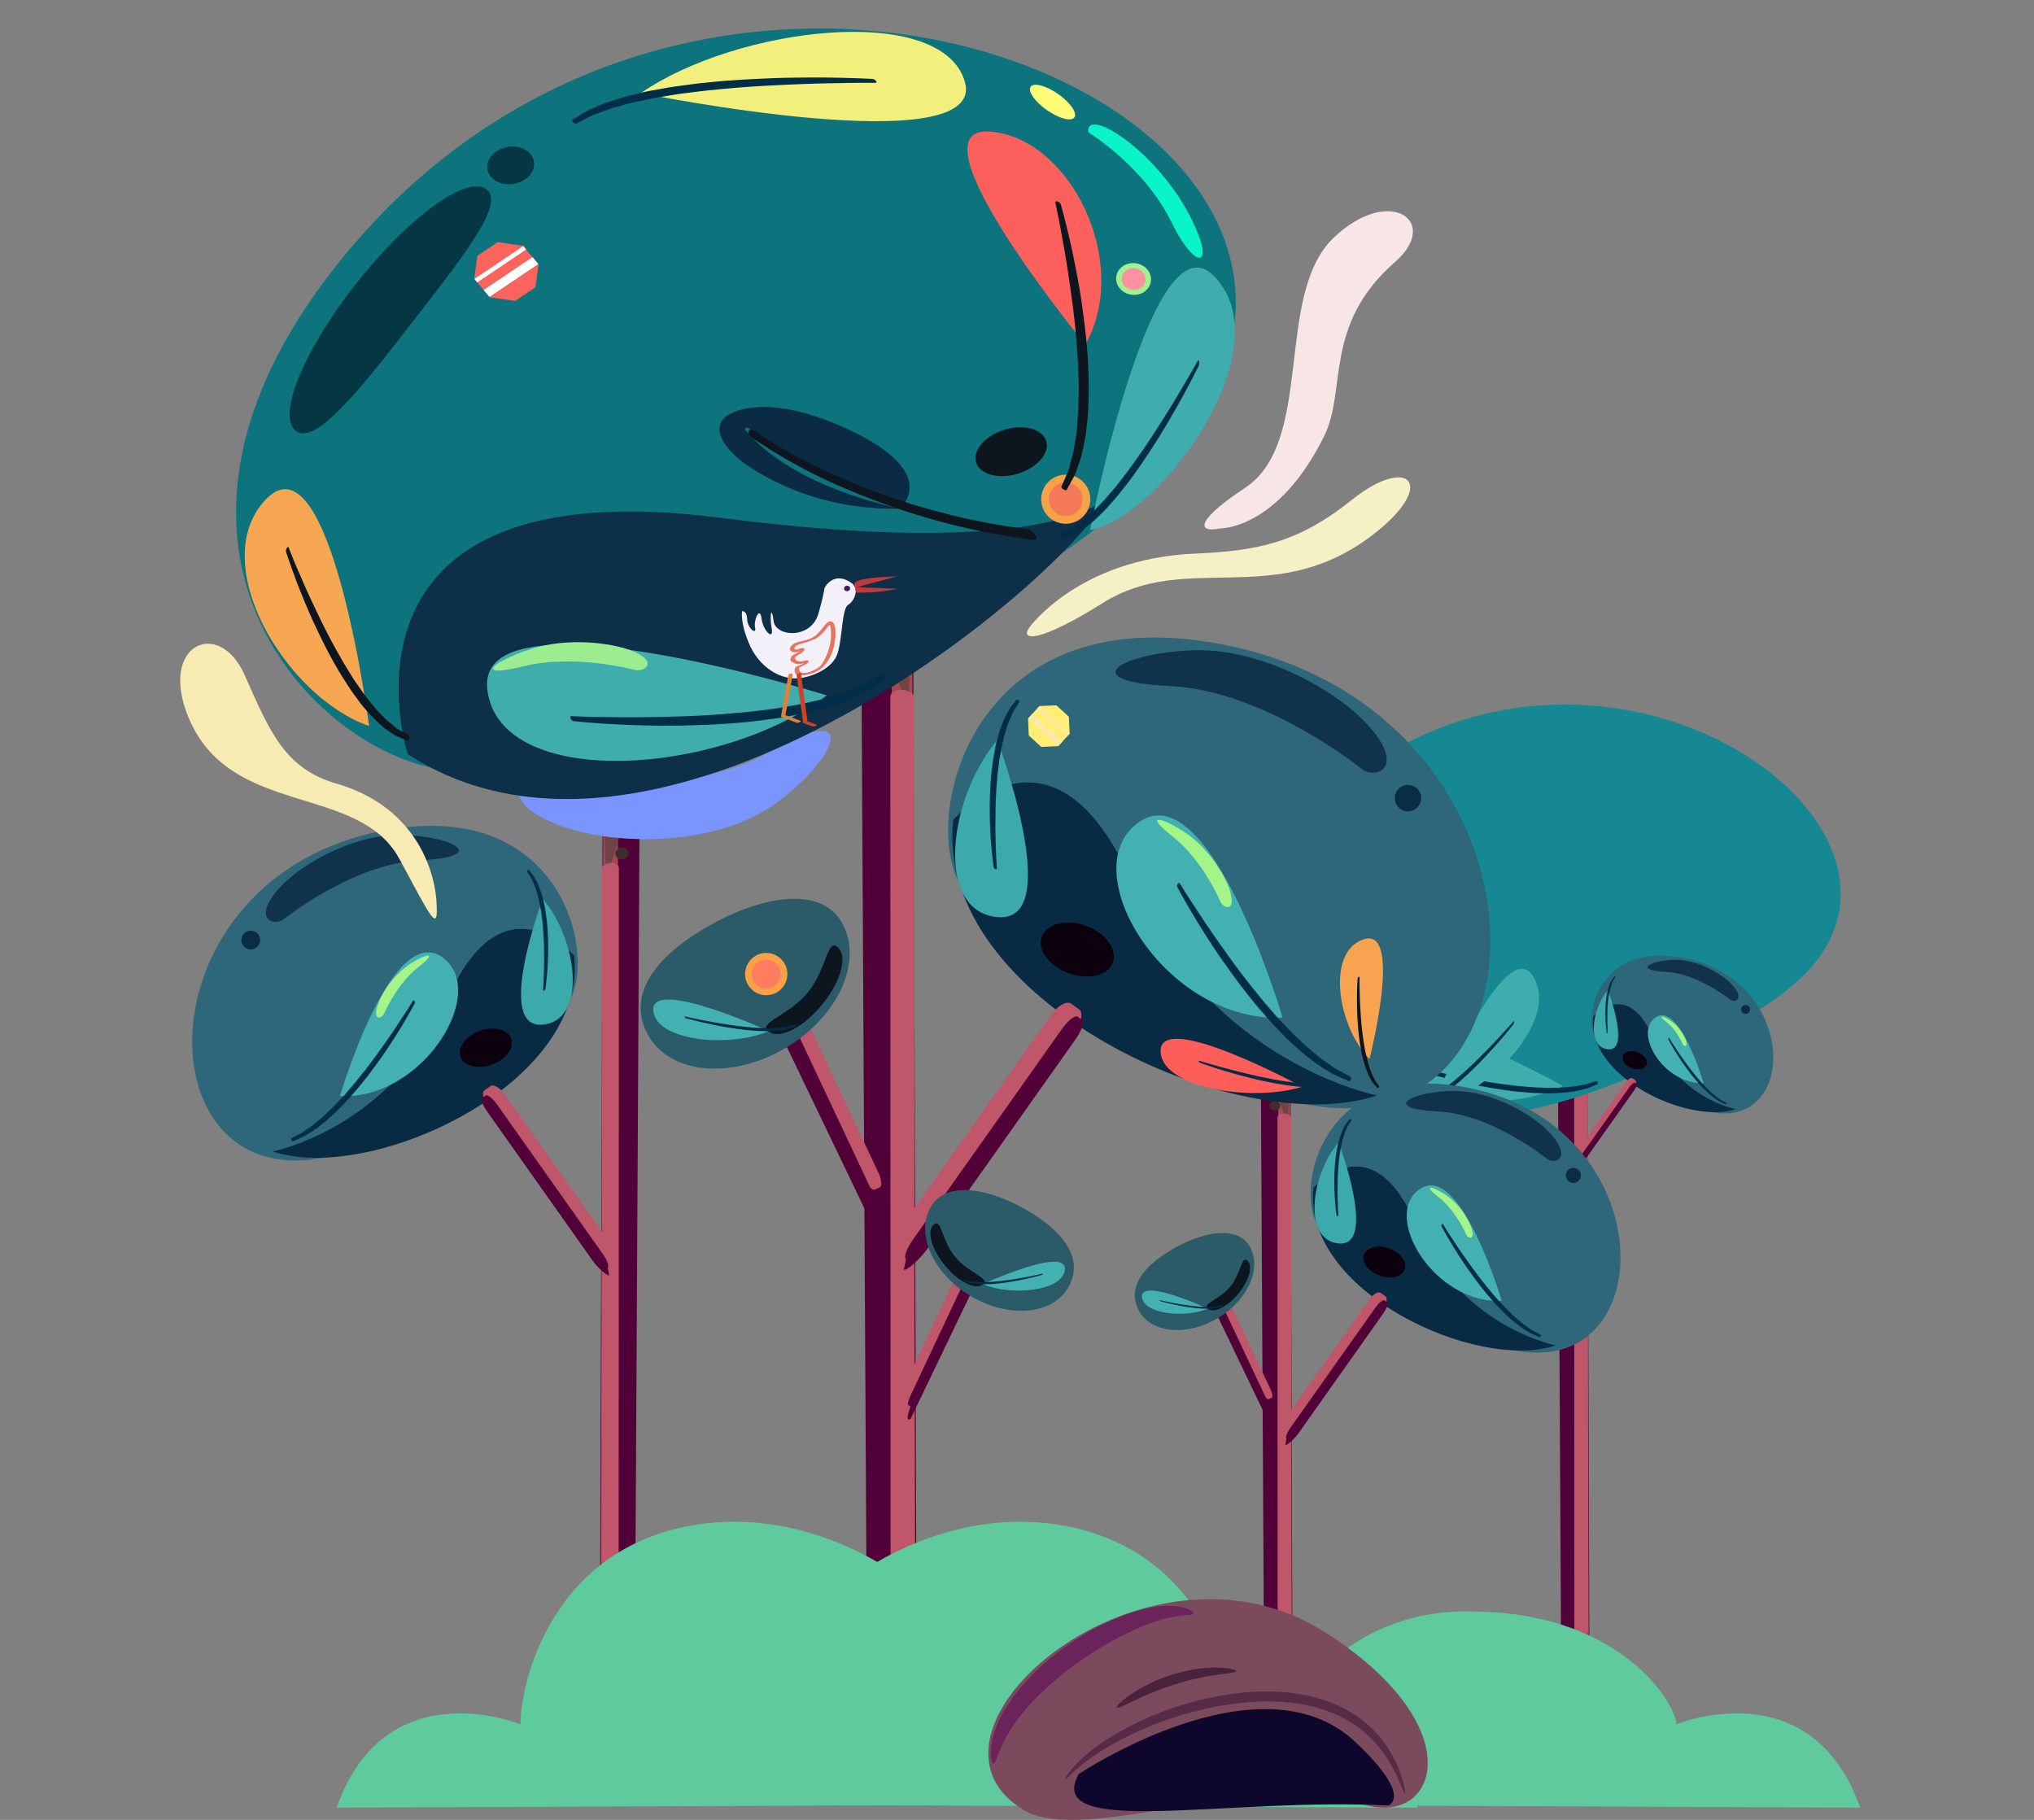 <svg xmlns="http://www.w3.org/2000/svg" xmlns:xlink="http://www.w3.org/1999/xlink" width="760" height="680" viewBox="0 0 760 680">
  <rect x="0" y="0" width="760" height="680" fill="#808080" stroke="none"/>
  <defs>
    <clipPath id="clip-path">
      <rect id="Rectangle_4639" data-name="Rectangle 4639" width="760" height="680" transform="translate(1020 237)" fill="#ba1414"/>
    </clipPath>
  </defs>
  <g id="Mask_Group_530" data-name="Mask Group 530" transform="translate(-1020 -237)" clip-path="url(#clip-path)">
    <g id="Group_22091" data-name="Group 22091" transform="translate(639.599 -3692.347)">
      <g id="agac_2_" transform="translate(452.212 4234.244)">
        <g id="agac_1_" transform="translate(152.388 0)">
          <g id="Group_7684" data-name="Group 7684">
            <path id="Path_18859" data-name="Path 18859" d="M704.041,823.677c4,.013,4.09-1.465,4.1-4.758l1.612-294.995c.011-3.293-.729-2.066-4.733-2.079l-1.811-.006c-4-.013-7.258,2.646-7.269,5.939L695,817.685c-.011,3.293,3.226,5.973,7.23,5.986Z" transform="translate(-695 -521.632)" fill="#510038"/>
            <path id="Path_18860" data-name="Path 18860" d="M718,827.642c1.358,0,2.468-2.661,2.478-5.954l.941-289.908c.011-3.293-1.081-5.966-2.44-5.97l-.615,0c-1.358,0-2.468,2.662-2.478,5.955l-.941,289.907c-.011,3.293,1.082,5.966,2.439,5.971Z" transform="translate(-714.703 -524.125)" fill="#c16c56" opacity="0.7"/>
          </g>
          <ellipse id="Ellipse_783" data-name="Ellipse 783" cx="2.226" cy="2.497" rx="2.226" ry="2.497" transform="translate(5.718 16.222) rotate(-89.817)" fill="#3f2d2d"/>
          <path id="Path_18861" data-name="Path 18861" d="M710.565,551.075l6.442-18.121-7.1,2.311Z" transform="translate(-708.259 -528.391)" fill="#443c40" opacity="0.5"/>
          <path id="Path_18862" data-name="Path 18862" d="M716.917,843.841c1.537,0,3.592-.864,3.6-1.94l.086-274.753c0-1.076-1.24-1.952-2.777-1.958h0c-1.537-.005-3.592.864-3.6,1.94l-.086,274.753c0,1.076,1.24,1.953,2.777,1.958Z" transform="translate(-713.557 -547.636)" fill="#bf566a"/>
        </g>
        <g id="agac_dal" transform="translate(0 3.666)">
          <g id="Group_7703" data-name="Group 7703" transform="translate(0)">
            <g id="Group_7702" data-name="Group 7702">
              <g id="Group_7701" data-name="Group 7701">
                <path id="Path_18884" data-name="Path 18884" d="M797.708,655.332c51.863-6.956,56.265-38.372,91.024-54.682,16.967-7.962,9.161-79.439-60.668-68.855C734.006,546.051,731.823,664.169,797.708,655.332Z" transform="translate(-752.284 -530.728)" fill="#2d6779"/>
                <path id="Path_18885" data-name="Path 18885" d="M962.367,689.288" transform="translate(-902.973 -625.389)" fill="#447677"/>
                <path id="Path_18886" data-name="Path 18886" d="M867.659,636.306c5.1,47.968-75.734,85.473-112.63,73.175,0,0,44.671-8.727,64.841-55.9C840.71,604.845,867.659,636.306,867.659,636.306Z" transform="translate(-724.939 -587.794)" fill="#082a43"/>
              </g>
            </g>
          </g>
          <path id="Path_18887" data-name="Path 18887" d="M869.217,570.695s25.618-20.794,50.843-22.03,13.87-8.446-4.93-9.475-38.154,10.433-45.95,18.184C856.778,569.7,864.924,573.763,869.217,570.695Z" transform="translate(-835.046 -535.741)" fill="#10334b"/>
          <g id="XMLID_73_" transform="translate(37.017 47.296)">
            <path id="XMLID_76_" d="M901.293,649.819c17.913,12.335-6.654,53.424-38.108,51.974C863.186,701.793,882.352,636.776,901.293,649.819Z" transform="translate(-844.999 -648.09)" fill="#43b0b1"/>
            <path id="XMLID_75_" d="M948.661,692.724,947,695.408c-1.058,1.711-2.641,4.053-4.507,6.909-1.879,2.838-4.134,6.053-6.572,9.46s-5.108,6.935-7.878,10.288c-1.346,1.744-2.78,3.335-4.162,4.955-1.371,1.638-2.832,3.049-4.186,4.523-1.382,1.422-2.769,2.693-4.058,3.958-1.314,1.209-2.624,2.217-3.8,3.221-1.187.977-2.358,1.68-3.349,2.417a15.955,15.955,0,0,1-2.683,1.622l-2.4,1.266-.033.018c-.189.1-.239.442-.112.766s.37.5.557.412l2.507-1.111a16.1,16.1,0,0,0,2.811-1.452,41.364,41.364,0,0,0,3.494-2.245c1.212-.965,2.567-1.933,3.927-3.1,1.325-1.231,2.782-2.422,4.178-3.859,1.378-1.468,2.866-2.874,4.259-4.5,1.405-1.611,2.864-3.2,4.232-4.931,2.787-3.387,5.424-7.01,7.859-10.46s4.584-6.855,6.422-9.772c3.631-5.9,5.849-10.127,5.849-10.127a.9.9,0,0,0-.138-.867C949.029,692.552,948.785,692.525,948.661,692.724Z" transform="translate(-903.188 -674.658)" fill="#002d48"/>
          </g>
          <path id="Path_18888" data-name="Path 18888" d="M893.061,672.818s4.649-11.041,12.688-17.345,3.023-5.311-3.319-1.075a32.919,32.919,0,0,0-11.778,15.266C888.808,675.546,892.207,674.569,893.061,672.818Z" transform="translate(-821.392 -602.521)" fill="#a4f489"/>
          <g id="XMLID_88_" transform="translate(122.865 16.495)">
            <path id="XMLID_90_" d="M764.742,645.379c16.885-1.243,13.549-31.262.271-47.1C765.013,598.279,746.888,646.693,764.742,645.379Z" transform="translate(-756.877 -587.551)" fill="#3ca9aa"/>
            <path id="XMLID_89_" d="M785.7,616.56s.05-.759.135-2.087.123-3.193.205-5.445c.066-2.245.062-4.831.026-7.585s-.166-5.656-.438-8.489c-.082-1.442-.286-2.826-.445-4.208s-.446-2.678-.652-3.968c-.246-1.269-.564-2.454-.821-3.6-.3-1.125-.684-2.132-.984-3.092-.321-.95-.753-1.736-1.057-2.484a8.884,8.884,0,0,0-.986-1.809c-.613-.963-.965-1.512-.965-1.512l-.013-.021c-.076-.118.044-.332.27-.477s.455-.164.538-.055l1.1,1.457a9.131,9.131,0,0,1,1.142,1.753,22.923,22.923,0,0,1,1.225,2.432c.342.95.774,1.95,1.12,3.065.3,1.14.694,2.3.942,3.583.224,1.294.545,2.588.708,3.98.177,1.386.4,2.774.5,4.218.267,2.858.334,5.8.349,8.581s-.131,5.438-.259,7.716c-.315,4.579-.782,7.732-.782,7.732a.719.719,0,0,1-.474.454C785.862,616.778,785.694,616.714,785.7,616.56Z" transform="translate(-777.458 -571.659)" fill="#002d48"/>
          </g>
          <g id="Group_7704" data-name="Group 7704" transform="translate(108.198 97.043)">
            <path id="Path_18889" data-name="Path 18889" d="M759.677,837.386c1.764,2.493,4.139,3.844,5.307,3.018l-1.74-7.077c1.167-.826,4.538,2.066,2.775-.427l-41.107-58.11c-1.763-2.493-4.139-3.844-5.306-3.018l-2.113,1.495c-1.167.826-.684,3.516,1.079,6.009Z" transform="translate(-716.382 -771.53)" fill="#bf566a"/>
            <path id="Path_18890" data-name="Path 18890" d="M764.573,842.465c1.693,2.392,5.438,5.836,6.119,5.355l-.589-2.767c.681-.482-.139-2.812-1.831-5.2l-39.45-55.766c-1.692-2.393-3.616-3.941-4.3-3.46l-1.233.872c-.681.482.139,2.812,1.831,5.2Z" transform="translate(-723.053 -776.906)" fill="#510038"/>
          </g>
          <g id="Group_7706" data-name="Group 7706" transform="translate(98.022 73.219)">
            <g id="Group_7705" data-name="Group 7705" transform="translate(0 0)">
              <ellipse id="Ellipse_791" data-name="Ellipse 791" cx="6.692" cy="10.045" rx="6.692" ry="10.045" transform="translate(4.546 19.412) rotate(-109.859)" fill="#0c000e"/>
            </g>
          </g>
          <g id="Group_7707" data-name="Group 7707" transform="translate(18.382 39.175)">
            <ellipse id="Ellipse_792" data-name="Ellipse 792" cx="3.51" cy="3.51" rx="3.51" ry="3.51" fill="#0b2d44"/>
          </g>
        </g>
      </g>
      <g id="agac_2_2" data-name="agac_2_" transform="translate(830.979 4156.825)">
        <g id="agac_1_2" data-name="agac_1_" transform="translate(131.403 145.226)">
          <g id="Group_7684-2" data-name="Group 7684" transform="translate(0)">
            <path id="Path_18859-2" data-name="Path 18859" d="M699.592,764.448c-3.219.011-3.288-1.178-3.3-3.825L695,523.475c-.009-2.647.586-1.661,3.805-1.672l1.456-.005c3.219-.01,5.835,2.127,5.844,4.775l.756,233.059c.009,2.647-2.594,4.8-5.812,4.812Z" transform="translate(-695 -521.632)" fill="#510038"/>
            <path id="Path_18860-2" data-name="Path 18860" d="M717.7,768.455c-1.092,0-1.984-2.14-1.992-4.787l-.756-233.059c-.009-2.647.869-4.8,1.961-4.8l.494,0c1.092,0,1.984,2.14,1.992,4.787l.756,233.059c.008,2.647-.87,4.8-1.961,4.8Z" transform="translate(-708.484 -524.455)" fill="#c16c56" opacity="0.7"/>
          </g>
          <ellipse id="Ellipse_783-2" data-name="Ellipse 783" cx="1.79" cy="2.008" rx="1.79" ry="2.008" transform="translate(3.25 13.054) rotate(-90.183)" fill="#3f2d2d"/>
          <path id="Path_18861-2" data-name="Path 18861" d="M715.085,547.521l-5.179-14.567,5.707,1.858Z" transform="translate(-705.077 -529.286)" fill="#443c40" opacity="0.5"/>
          <path id="Path_18862-2" data-name="Path 18862" d="M717.1,789.2c-1.235,0-2.887-.694-2.89-1.559l-.069-220.876c0-.865,1-1.57,2.233-1.574h0c1.236,0,2.888.694,2.891,1.559l.069,220.876c0,.865-1,1.57-2.233,1.574Z" transform="translate(-707.939 -551.079)" fill="#bf566a"/>
        </g>
        <g id="agac" transform="translate(193.74 232.554) rotate(-160)">
          <g id="Group_7687" data-name="Group 7687" transform="translate(0 0)">
            <g id="Group_7686" data-name="Group 7686">
              <g id="Group_7685" data-name="Group 7685">
                <path id="Path_18864" data-name="Path 18864" d="M7.539,91.634C42.351,31.736,103.41,38.857,141.9,3.984c18.787-17.023,97.158,21.208,48.7,101.306C125.327,213.18-36.686,167.729,7.539,91.634Z" transform="translate(0 3.26)" fill="#158893"/>
                <path id="Path_18865" data-name="Path 18865" d="M0,0" transform="translate(100.706 100.038)" fill="#447677"/>
                <path id="Path_18866" data-name="Path 18866" d="M139.971,5.468C80.092-22.437,3.888,64.761,0,80.314c0,0,9.219-14.758,80.678-15.552C168.159,63.789,139.971,5.468,139.971,5.468Z" transform="translate(22.119 0)" fill="#158893"/>
              </g>
            </g>
          </g>
          <g id="XMLID_134_" transform="translate(63.276 9.651)">
            <path id="XMLID_136_" d="M71.922,11.632C66.091-9.147,20.349.41,0,20.7,0,20.7,78.088,33.6,71.922,11.632Z" transform="translate(11.92 0)" fill="#40adad"/>
            <path id="XMLID_135_" d="M65.318,1l-3.126.322c-1.991.2-4.764.6-8.121,1.024C50.725,2.789,46.893,3.4,42.817,4.1S34.47,5.632,30.334,6.637c-2.119.441-4.123,1.021-6.135,1.544-2.027.506-3.865,1.186-5.729,1.746-1.824.606-3.5,1.281-5.146,1.872-1.6.637-3,1.354-4.353,1.955-1.332.624-2.4,1.348-3.433,1.9A13.737,13.737,0,0,0,3.09,17.312l-2.014,1.56-.028.022c-.158.122-.5.023-.771-.224s-.35-.53-.209-.658l1.9-1.717A13.642,13.642,0,0,1,4.3,14.456a35.934,35.934,0,0,1,3.317-2.1c1.329-.651,2.709-1.424,4.28-2.118,1.621-.637,3.249-1.406,5.09-2.019,1.866-.584,3.709-1.289,5.735-1.819,2.012-.547,4.018-1.151,6.136-1.615C33.029,3.78,37.379,3,41.5,2.333S49.59,1.218,53,.842C59.863.158,64.649,0,64.649,0a1.05,1.05,0,0,1,.785.484C65.6.749,65.55.973,65.318,1Z" transform="translate(0 7.719)" fill="#002d48"/>
          </g>
          <path id="Path_18872" data-name="Path 18872" d="M2.473,4.236S15.61,5.92,26.1,1.734s6.755.058-.816,3.77A36.4,36.4,0,0,1,4.15,8.29C-2.5,6.787.325,4.08,2.473,4.236Z" transform="translate(114.022 25.793)" fill="#9bed90"/>
        </g>
        <g id="agac_dal_1_" transform="translate(84.276 203.995)">
          <g id="Group_7699" data-name="Group 7699" transform="translate(30.626 22.28)">
            <path id="Path_18877" data-name="Path 18877" d="M662.572,809.437c.687,1.46,1.683,2.437,2.224,2.181l.981-.461c.542-.255.424-1.645-.263-3.1L649.5,774.028c-.687-1.459-1.683-2.436-2.225-2.181l-.98.461c-.542.255-.424,1.645.263,3.1Z" transform="translate(-645.343 -771.806)" fill="#bf566a"/>
            <path id="Path_18878" data-name="Path 18878" d="M662.51,827.862c2.045.976-.243-3.755.073-3.9l.572-.269c.316-.149.038-1.4-.622-2.806l-15.367-32.652c-.659-1.4-1.449-2.416-1.766-2.267l-.572.269c-.316.148-.037,1.4-.764,3.23Z" transform="translate(-644.065 -781.368)" fill="#510038"/>
          </g>
          <path id="Path_18879" data-name="Path 18879" d="M592.407,707.937c4.825,8.061-.452,20.1-11.788,26.881s-24.436,5.751-29.261-2.309.227-16.217,11.563-23S587.581,699.876,592.407,707.937Z" transform="translate(-549.534 -703.034)" fill="#2b5a69"/>
          <path id="Path_18880" data-name="Path 18880" d="M632.759,752.142c-2.249-1.848,4.339-3.3,8.42-8.264s4.109-11.577,6.359-9.729.764,7.373-3.317,12.342S635.008,753.99,632.759,752.142Z" transform="translate(-605.488 -723.854)" fill="#0d151e"/>
          <g id="XMLID_177_" transform="translate(2.687 21.513)">
            <path id="XMLID_183_" d="M557.833,771.7c.413,6.624,16.2,8.125,24.7,4.478C582.531,776.181,557.4,764.7,557.833,771.7Z" transform="translate(-557.827 -769.439)" fill="#43b0b1"/>
            <path id="XMLID_182_" d="M578.559,780.577l1.092.246c.7.157,1.673.344,2.852.585s2.533.472,3.978.714,2.968.461,4.458.619c.758.1,1.486.152,2.213.219s1.411.077,2.09.117c.669.023,1.295.01,1.9.018.594-.011,1.128-.065,1.636-.092s.921-.129,1.317-.176a4.82,4.82,0,0,0,.962-.212l.807-.231.011,0c.063-.018.174.048.247.149s.079.191.021.212l-.78.289a4.52,4.52,0,0,1-.935.278,12.674,12.674,0,0,1-1.292.246c-.5.043-1.034.117-1.624.147-.6.008-1.217.053-1.892.03s-1.365-.03-2.1-.1-1.46-.1-2.219-.2c-1.5-.163-3.048-.41-4.505-.662s-2.85-.555-4.043-.816c-2.4-.546-4.044-1.019-4.044-1.019a.416.416,0,0,1-.231-.225C578.442,780.618,578.478,780.56,578.559,780.577Z" transform="translate(-571.779 -776.967)" fill="#002d48"/>
          </g>
        </g>
        <g id="agac_dal-2" data-name="agac_dal" transform="translate(137.333 129.567)">
          <g id="Group_7703-2" data-name="Group 7703" transform="translate(6.734)">
            <g id="Group_7702-2" data-name="Group 7702">
              <g id="Group_7701-2" data-name="Group 7701">
                <path id="Path_18884-2" data-name="Path 18884" d="M798.8,589.5c-24.46-3.281-26.537-18.1-42.93-25.79-8-3.755-4.321-37.466,28.613-32.475C828.847,537.955,829.876,593.664,798.8,589.5Z" transform="translate(-752.284 -530.728)" fill="#2d6779"/>
                <path id="Path_18885-2" data-name="Path 18885" d="M962.367,689.288" transform="translate(-922.437 -659.151)" fill="#447677"/>
                <path id="Path_18886-2" data-name="Path 18886" d="M755.138,631.027c-2.406,22.623,35.719,40.312,53.12,34.512a45.486,45.486,0,0,1-30.581-26.363C767.848,616.19,755.138,631.027,755.138,631.027Z" transform="translate(-754.507 -608.147)" fill="#082a43"/>
              </g>
            </g>
          </g>
          <path id="Path_18887-2" data-name="Path 18887" d="M893.457,554.014s-12.082-9.807-23.979-10.39-6.542-3.983,2.325-4.469,17.995,4.921,21.671,8.576C899.323,553.545,895.482,555.461,893.457,554.014Z" transform="translate(-834.896 -537.529)" fill="#10334b"/>
          <g id="XMLID_73_2" data-name="XMLID_73_" transform="translate(27.813 22.307)">
            <path id="XMLID_76_2" data-name="XMLID_76_" d="M866.04,648.905c-8.448,5.818,3.138,25.2,17.973,24.513C884.013,673.418,874.974,642.754,866.04,648.905Z" transform="translate(-863.185 -648.09)" fill="#43b0b1"/>
            <path id="XMLID_75_2" data-name="XMLID_75_" d="M903.544,692.654l.784,1.266c.5.807,1.245,1.912,2.125,3.258s1.95,2.855,3.1,4.462,2.409,3.271,3.715,4.852c.635.822,1.311,1.573,1.963,2.337s1.335,1.438,1.974,2.133c.652.671,1.306,1.27,1.914,1.867.62.57,1.238,1.046,1.791,1.519s1.112.792,1.58,1.14a7.515,7.515,0,0,0,1.265.765l1.132.6.016.009c.089.047.113.208.053.361s-.174.234-.262.194l-1.182-.524a7.6,7.6,0,0,1-1.325-.685,19.588,19.588,0,0,1-1.648-1.059c-.572-.455-1.211-.912-1.852-1.462-.625-.581-1.312-1.143-1.971-1.82s-1.352-1.355-2.009-2.124-1.35-1.508-2-2.326c-1.314-1.6-2.558-3.306-3.706-4.933s-2.162-3.233-3.029-4.609c-1.712-2.784-2.758-4.776-2.758-4.776a.422.422,0,0,1,.065-.409C903.37,692.573,903.485,692.56,903.544,692.654Z" transform="translate(-895.585 -684.133)" fill="#002d48"/>
          </g>
          <path id="Path_18888-2" data-name="Path 18888" d="M898.056,661.281s-2.193-5.207-5.984-8.18-1.426-2.5,1.566-.507a15.529,15.529,0,0,1,5.555,7.2C900.062,662.568,898.459,662.107,898.056,661.281Z" transform="translate(-857.181 -628.126)" fill="#a4f489"/>
          <g id="XMLID_88_2" data-name="XMLID_88_" transform="translate(7.607 7.78)">
            <path id="XMLID_90_2" data-name="XMLID_90_" d="M762.289,620.493c-7.963-.586-6.391-14.744-.128-22.214C762.161,598.279,770.709,621.113,762.289,620.493Z" transform="translate(-756.876 -593.219)" fill="#3ca9aa"/>
            <path id="XMLID_89_2" data-name="XMLID_89_" d="M780.585,592.836s-.024-.358-.064-.984-.058-1.506-.1-2.568-.029-2.278-.012-3.577.078-2.667.206-4c.039-.68.135-1.333.21-1.985s.21-1.263.308-1.872c.116-.6.266-1.157.387-1.7.141-.53.323-1.005.464-1.458s.355-.819.5-1.171a4.185,4.185,0,0,1,.465-.853l.455-.713.006-.01c.036-.056-.021-.157-.127-.225s-.215-.077-.253-.026l-.519.687a4.312,4.312,0,0,0-.539.827,10.755,10.755,0,0,0-.578,1.147c-.162.448-.365.92-.528,1.446-.139.538-.327,1.085-.445,1.69s-.257,1.22-.333,1.877-.189,1.308-.236,1.989c-.126,1.348-.158,2.737-.165,4.047s.062,2.565.122,3.639c.148,2.16.369,3.647.369,3.647a.339.339,0,0,0,.223.214C780.51,592.939,780.589,592.909,780.585,592.836Z" transform="translate(-775.351 -571.659)" fill="#002d48"/>
          </g>
          <g id="Group_7704-2" data-name="Group 7704" transform="translate(0 45.769)">
            <path id="Path_18889-2" data-name="Path 18889" d="M720.081,802.59c-.832,1.176-1.952,1.813-2.5,1.423l.821-3.337c-.55-.389-2.14.974-1.309-.2l19.388-27.406c.832-1.176,1.952-1.813,2.5-1.423l1,.705c.55.389.323,1.658-.509,2.834Z" transform="translate(-716.854 -771.53)" fill="#bf566a"/>
            <path id="Path_18890-2" data-name="Path 18890" d="M725.939,809.743c-.8,1.128-2.565,2.753-2.886,2.525l.278-1.305c-.321-.227.065-1.326.864-2.454l18.606-26.3c.8-1.128,1.705-1.859,2.027-1.631l.582.411c.321.227-.066,1.326-.863,2.455Z" transform="translate(-721.875 -778.824)" fill="#510038"/>
          </g>
          <g id="Group_7706-2" data-name="Group 7706" transform="translate(17.39 34.532)">
            <g id="Group_7705-2" data-name="Group 7705" transform="translate(0 0)">
              <ellipse id="Ellipse_791-2" data-name="Ellipse 791" cx="3.156" cy="4.738" rx="3.156" ry="4.738" transform="translate(0 5.937) rotate(-70.141)" fill="#0c000e"/>
            </g>
          </g>
          <g id="Group_7707-2" data-name="Group 7707" transform="translate(62.696 18.476)">
            <ellipse id="Ellipse_792-2" data-name="Ellipse 792" cx="1.655" cy="1.655" rx="1.655" ry="1.655" transform="translate(0)" fill="#0b2d44"/>
          </g>
        </g>
      </g>
      <g id="agac_2_3" data-name="agac_2_" transform="translate(804.397 4258.483)">
        <g id="agac_1_3" data-name="agac_1_" transform="translate(47.127 72.807)">
          <g id="Group_7684-3" data-name="Group 7684">
            <path id="Path_18859-3" data-name="Path 18859" d="M699.592,764.449c-3.219.011-3.288-1.178-3.3-3.825L695,523.475c-.009-2.647.586-1.661,3.8-1.672l1.456-.005c3.219-.01,5.835,2.127,5.843,4.775l.757,233.059c.008,2.647-2.594,4.8-5.812,4.812Z" transform="translate(-695 -521.632)" fill="#510038"/>
            <path id="Path_18860-3" data-name="Path 18860" d="M717.7,768.455c-1.092,0-1.984-2.14-1.992-4.787l-.757-233.059c-.009-2.647.869-4.8,1.961-4.8l.494,0c1.092,0,1.984,2.14,1.992,4.787l.756,233.059c.008,2.647-.87,4.8-1.961,4.8Z" transform="translate(-708.484 -524.455)" fill="#c16c56" opacity="0.7"/>
          </g>
          <ellipse id="Ellipse_783-3" data-name="Ellipse 783" cx="1.79" cy="2.008" rx="1.79" ry="2.008" transform="translate(3.25 13.054) rotate(-90.183)" fill="#3f2d2d"/>
          <path id="Path_18861-3" data-name="Path 18861" d="M715.085,547.521l-5.178-14.567,5.707,1.858Z" transform="translate(-705.077 -529.286)" fill="#443c40" opacity="0.5"/>
          <path id="Path_18862-3" data-name="Path 18862" d="M717.1,789.2c-1.236,0-2.887-.694-2.89-1.559l-.069-220.876c0-.865,1-1.57,2.233-1.574h0c1.236,0,2.888.694,2.891,1.559l.069,220.876c0,.865-1,1.569-2.233,1.574Z" transform="translate(-707.939 -551.079)" fill="#bf566a"/>
        </g>
        <g id="agac-2" data-name="agac" transform="translate(133.705 95.135) rotate(-160)">
          <g id="XMLID_131_" transform="translate(0 1.165)">
            <path id="XMLID_133_" d="M6.355,57.467C-10.633,44.466,10.2,5.068,24.977,0,24.977,0,21.409,68.987,6.355,57.467Z" transform="translate(0 2.587)" fill="#3fadae"/>
            <path id="XMLID_132_" d="M.377,41.657l.88-2.256c.56-1.439,1.394-3.381,2.379-5.762.991-2.361,2.18-5.011,3.463-7.809s2.686-5.666,4.139-8.344c.707-1.412,1.457-2.66,2.181-3.946.719-1.306,1.48-2.373,2.188-3.524.721-1.1,1.444-2.043,2.116-3,.685-.9,1.364-1.612,1.975-2.345.617-.7,1.222-1.147,1.736-1.659A5.371,5.371,0,0,1,22.82,1.982l1.239-.739.017-.011c.1-.058.127-.378.066-.717s-.183-.552-.279-.51L22.572.573a4.831,4.831,0,0,0-1.45.836,14.734,14.734,0,0,0-1.808,1.464c-.63.687-1.332,1.35-2.039,2.2C16.583,6,15.826,6.854,15.1,7.96c-.72,1.14-1.495,2.2-2.225,3.49-.736,1.273-1.5,2.51-2.216,3.908C9.2,18.067,7.808,21.033,6.525,23.873s-2.418,5.693-3.39,8.14c-1.921,4.966-3.1,8.6-3.1,8.6a1.655,1.655,0,0,0,.06.865C.187,41.748.311,41.824.377,41.657Z" transform="translate(6.839 0)" fill="#002d48"/>
          </g>
          <g id="Group_7694" data-name="Group 7694" transform="translate(36.033 0)">
            <g id="Group_7691" data-name="Group 7691" transform="translate(28.332 1.875)">
              <g id="Group_7690" data-name="Group 7690" transform="translate(0 0)">
                <g id="Group_7689" data-name="Group 7689">
                  <g id="Group_7688" data-name="Group 7688">
                    <path id="Path_18870" data-name="Path 18870" d="M.03,4.239A6.887,6.887,0,0,1,.537,2.3C17.466,3.858,26.924,8.566,35.816,13.292c.366.195.97-.188.82-.329C30.817,7.509,19.808,2.595,3.249.936,2.626.874,1.969.831,1.329.779A57.085,57.085,0,0,1,29.284,3.026c1.02.353,1.99.718,2.9,1.09.95.39,1.842.785,2.668,1.173,2.911,1.372,6.589,4.055,7.115,6.768.332,1.7-.571,3.415-3.708,4.822-5.166,2.318-12.045,1.77-17.673.621a63.8,63.8,0,0,1-8.265-2.279c-.219-.077-.442-.156-.624-.224C4.117,12.19-.416,8.621.03,4.239Zm5.811-.656c.1.046.18.094.271.141.018-.042.029-.082.05-.124C6.054,3.592,5.948,3.59,5.841,3.583Z" fill="#0a2b43"/>
                  </g>
                </g>
              </g>
            </g>
            <g id="Group_7693" data-name="Group 7693" transform="translate(0 0)">
              <g id="Group_7692" data-name="Group 7692">
                <path id="Path_18871" data-name="Path 18871" d="M63.036,13.184a114.356,114.356,0,0,0-21.62-8.031A149.432,149.432,0,0,0,.68.007c-1.812.018.461,2.1,1.444,2.086a148.293,148.293,0,0,1,39.64,4.919,109.861,109.861,0,0,1,20.5,7.508c.388.2,1.454.721,1.788.139.319-.556-.634-1.278-1.021-1.475Z" fill="#0d151e"/>
              </g>
            </g>
          </g>
        </g>
        <g id="agac_dal_1_2" data-name="agac_dal_1_" transform="translate(0 131.577)">
          <g id="Group_7699-2" data-name="Group 7699" transform="translate(30.626 22.28)">
            <path id="Path_18877-2" data-name="Path 18877" d="M662.572,809.437c.687,1.46,1.683,2.437,2.224,2.181l.981-.461c.542-.255.424-1.645-.263-3.1L649.5,774.028c-.687-1.459-1.683-2.436-2.225-2.181l-.98.461c-.542.255-.424,1.645.263,3.1Z" transform="translate(-645.343 -771.806)" fill="#bf566a"/>
            <path id="Path_18878-2" data-name="Path 18878" d="M662.51,827.862c2.045.976-.243-3.755.073-3.9l.572-.269c.316-.149.037-1.4-.622-2.806l-15.367-32.652c-.659-1.4-1.449-2.416-1.766-2.267l-.572.269c-.316.148-.037,1.4-.764,3.23Z" transform="translate(-644.065 -781.368)" fill="#510038"/>
          </g>
          <path id="Path_18879-2" data-name="Path 18879" d="M592.407,707.937c4.825,8.061-.452,20.1-11.788,26.881s-24.436,5.751-29.261-2.309.227-16.217,11.563-23S587.581,699.876,592.407,707.937Z" transform="translate(-549.534 -703.034)" fill="#2b5a69"/>
          <path id="Path_18880-2" data-name="Path 18880" d="M632.759,752.142c-2.249-1.848,4.339-3.3,8.42-8.264s4.109-11.577,6.359-9.729.764,7.373-3.317,12.342S635.008,753.99,632.759,752.142Z" transform="translate(-605.488 -723.854)" fill="#0d151e"/>
          <g id="XMLID_177_2" data-name="XMLID_177_" transform="translate(2.687 21.513)">
            <path id="XMLID_183_2" data-name="XMLID_183_" d="M557.833,771.7c.413,6.624,16.2,8.125,24.7,4.478C582.531,776.181,557.4,764.7,557.833,771.7Z" transform="translate(-557.828 -769.439)" fill="#43b0b1"/>
            <path id="XMLID_182_2" data-name="XMLID_182_" d="M578.559,780.577l1.092.246c.7.157,1.673.344,2.852.585s2.533.472,3.978.714,2.968.461,4.458.619c.758.1,1.486.152,2.213.219s1.411.077,2.09.117c.669.023,1.295.01,1.9.018.594-.011,1.128-.065,1.635-.092s.921-.129,1.317-.176a4.815,4.815,0,0,0,.962-.212l.807-.231.011,0c.063-.018.174.048.247.149s.079.191.021.212l-.78.289a4.518,4.518,0,0,1-.935.278,12.684,12.684,0,0,1-1.293.246c-.5.043-1.034.117-1.623.147-.6.008-1.217.053-1.892.03s-1.365-.03-2.1-.1-1.46-.1-2.219-.2c-1.5-.163-3.048-.41-4.505-.662s-2.85-.555-4.043-.816c-2.4-.546-4.044-1.019-4.044-1.019a.416.416,0,0,1-.231-.225C578.442,780.618,578.478,780.56,578.559,780.577Z" transform="translate(-571.779 -776.967)" fill="#002d48"/>
          </g>
        </g>
        <g id="agac_dal-3" data-name="agac_dal" transform="translate(54.208 75.754)">
          <g id="Group_7703-3" data-name="Group 7703" transform="translate(11.478)">
            <g id="Group_7702-3" data-name="Group 7702">
              <g id="Group_7701-3" data-name="Group 7701">
                <path id="Path_18884-3" data-name="Path 18884" d="M831.575,630.9c-41.693-5.592-45.233-30.848-73.175-43.96-13.64-6.4-7.365-63.862,48.771-55.353C882.786,543.046,884.541,638,831.575,630.9Z" transform="translate(-752.284 -530.728)" fill="#2d6779"/>
                <path id="Path_18885-3" data-name="Path 18885" d="M962.367,689.288" transform="translate(-894.305 -637.919)" fill="#447677"/>
                <path id="Path_18886-3" data-name="Path 18886" d="M755.214,634.347c-4.1,38.562,60.883,68.713,90.544,58.826,0,0-35.911-7.016-52.126-44.936C776.879,609.056,755.214,634.347,755.214,634.347Z" transform="translate(-754.139 -595.348)" fill="#082a43"/>
              </g>
            </g>
          </g>
          <path id="Path_18887-3" data-name="Path 18887" d="M915.2,564.5s-20.594-16.716-40.873-17.71-11.15-6.79,3.964-7.617,30.672,8.387,36.939,14.618C925.2,563.7,918.648,566.971,915.2,564.5Z" transform="translate(-815.381 -536.404)" fill="#10334b"/>
          <g id="XMLID_73_3" data-name="XMLID_73_" transform="translate(47.407 38.022)">
            <path id="XMLID_76_3" data-name="XMLID_76_" d="M868.051,649.48c-14.4,9.916,5.349,42.948,30.635,41.782C898.686,691.262,883.278,638.995,868.051,649.48Z" transform="translate(-863.185 -648.09)" fill="#43b0b1"/>
            <path id="XMLID_75_3" data-name="XMLID_75_" d="M903.794,692.7l1.337,2.158c.85,1.375,2.123,3.258,3.623,5.554s3.323,4.866,5.283,7.6,4.106,5.575,6.334,8.271c1.082,1.4,2.235,2.681,3.346,3.983s2.276,2.451,3.365,3.636c1.111,1.144,2.227,2.165,3.262,3.182,1.057.972,2.109,1.782,3.052,2.589.955.785,1.9,1.351,2.692,1.943a12.809,12.809,0,0,0,2.157,1.3l1.93,1.018.027.015c.152.08.192.355.09.616s-.3.4-.447.331l-2.016-.893a12.941,12.941,0,0,1-2.26-1.167,33.271,33.271,0,0,1-2.809-1.8c-.975-.776-2.064-1.554-3.157-2.492-1.065-.99-2.237-1.948-3.359-3.1-1.107-1.18-2.3-2.31-3.424-3.621s-2.3-2.571-3.4-3.964c-2.24-2.723-4.36-5.635-6.318-8.409s-3.685-5.51-5.163-7.856c-2.919-4.745-4.7-8.141-4.7-8.141a.721.721,0,0,1,.111-.7C903.5,692.56,903.694,692.538,903.794,692.7Z" transform="translate(-890.228 -678.174)" fill="#002d48"/>
          </g>
          <path id="Path_18888-3" data-name="Path 18888" d="M903.653,668.536s-3.737-8.876-10.2-13.943-2.43-4.269,2.669-.864A26.464,26.464,0,0,1,905.59,666C907.071,670.729,904.339,669.944,903.653,668.536Z" transform="translate(-833.981 -612.024)" fill="#a4f489"/>
          <g id="XMLID_88_3" data-name="XMLID_88_" transform="translate(12.966 13.26)">
            <path id="XMLID_90_3" data-name="XMLID_90_" d="M766.1,636.143c-13.574-1-10.893-25.132-.218-37.864C765.884,598.279,780.455,637.2,766.1,636.143Z" transform="translate(-756.877 -589.655)" fill="#3ca9aa"/>
            <path id="XMLID_89_3" data-name="XMLID_89_" d="M781.217,607.755s-.04-.61-.109-1.678-.1-2.567-.165-4.377-.049-3.883-.021-6.1.134-4.547.352-6.824c.066-1.159.23-2.272.358-3.383s.358-2.153.524-3.19c.2-1.02.453-1.973.66-2.9.24-.9.549-1.714.791-2.486.258-.763.605-1.4.849-2a7.17,7.17,0,0,1,.793-1.454l.775-1.216.011-.017c.061-.1-.036-.267-.217-.384s-.366-.132-.432-.044l-.885,1.171a7.34,7.34,0,0,0-.919,1.409,18.462,18.462,0,0,0-.984,1.955c-.275.764-.622,1.568-.9,2.464-.237.917-.558,1.85-.758,2.881-.18,1.04-.438,2.08-.569,3.2s-.322,2.23-.4,3.391c-.215,2.3-.268,4.664-.281,6.9s.106,4.372.208,6.2c.253,3.682.629,6.216.629,6.216a.577.577,0,0,0,.381.365C781.09,607.931,781.225,607.879,781.217,607.755Z" transform="translate(-772.297 -571.659)" fill="#002d48"/>
          </g>
          <g id="Group_7704-3" data-name="Group 7704" transform="translate(0 78.013)">
            <path id="Path_18889-3" data-name="Path 18889" d="M722.355,824.472c-1.418,2-3.328,3.09-4.266,2.426l1.4-5.689c-.939-.664-3.648,1.661-2.231-.343L750.3,774.152c1.418-2,3.328-3.09,4.266-2.426l1.7,1.2c.938.664.55,2.827-.867,4.831Z" transform="translate(-716.854 -771.53)" fill="#bf566a"/>
            <path id="Path_18890-3" data-name="Path 18890" d="M727.972,830.321c-1.361,1.923-4.371,4.692-4.919,4.3l.473-2.225c-.547-.387.112-2.26,1.472-4.184l31.714-44.831c1.36-1.923,2.907-3.168,3.454-2.781l.991.7c.547.388-.112,2.261-1.472,4.184Z" transform="translate(-721.045 -777.618)" fill="#510038"/>
          </g>
          <g id="Group_7706-3" data-name="Group 7706" transform="translate(29.641 58.861)">
            <g id="Group_7705-3" data-name="Group 7705" transform="translate(0 0)">
              <ellipse id="Ellipse_791-3" data-name="Ellipse 791" cx="5.379" cy="8.075" rx="5.379" ry="8.075" transform="translate(0 10.119) rotate(-70.141)" fill="#0c000e"/>
            </g>
          </g>
          <g id="Group_7707-3" data-name="Group 7707" transform="translate(106.866 31.493)">
            <ellipse id="Ellipse_792-3" data-name="Ellipse 792" cx="2.821" cy="2.821" rx="2.821" ry="2.821" fill="#0b2d44"/>
          </g>
        </g>
      </g>
      <g id="agac_2_4" data-name="agac_2_" transform="translate(437.107 3911.146)">
        <g id="agac_1_4" data-name="agac_1_" transform="translate(265.108 251.228)">
          <g id="Group_7684-4" data-name="Group 7684">
            <path id="Path_18859-4" data-name="Path 18859" d="M703.034,946.426c-5.631.018-5.752-2.061-5.768-6.692L695,524.856c-.015-4.631,1.026-2.906,6.657-2.924l2.548-.009c5.631-.018,10.208,3.721,10.223,8.353L715.751,938c.015,4.631-4.538,8.4-10.169,8.419Z" transform="translate(-695 -521.632)" fill="#510038"/>
            <path id="Path_18860-4" data-name="Path 18860" d="M719.755,950.306c-1.91.006-3.47-3.743-3.485-8.374l-1.324-407.724c-.015-4.631,1.521-8.391,3.431-8.4l.864,0c1.91-.006,3.471,3.743,3.485,8.374l1.323,407.724c.015,4.631-1.521,8.39-3.431,8.4Z" transform="translate(-703.641 -523.441)" fill="#c16c56" opacity="0.7"/>
          </g>
          <ellipse id="Ellipse_783-4" data-name="Ellipse 783" cx="3.131" cy="3.512" rx="3.131" ry="3.512" transform="translate(5.685 22.837) rotate(-90.183)" fill="#3f2d2d"/>
          <path id="Path_18861-4" data-name="Path 18861" d="M718.966,558.439l-9.059-25.485,9.984,3.25Z" transform="translate(-701.458 -526.537)" fill="#443c40" opacity="0.5"/>
          <path id="Path_18862-4" data-name="Path 18862" d="M719.317,957.083c-2.162.007-5.052-1.215-5.057-2.728l-.121-386.411c-.005-1.513,1.743-2.746,3.905-2.753h0c2.162-.007,5.052,1.215,5.057,2.728l.121,386.41c0,1.514-1.744,2.746-3.906,2.753Z" transform="translate(-703.292 -540.503)" fill="#bf566a"/>
        </g>
        <g id="agac-3" data-name="agac" transform="translate(59.91 0) rotate(8)">
          <path id="Path_18863" data-name="Path 18863" d="M6.426,31.518s54.586,2.5,84.785-21.106,26.112-2.457,5.991,17.78-56.16,24.1-74.513,21.414C-6.5,45.331-2.212,31.664,6.426,31.518Z" transform="translate(119.762 261.931)" fill="#7a95ff"/>
          <g id="Group_7687-2" data-name="Group 7687" transform="translate(0 0)">
            <g id="Group_7686-2" data-name="Group 7686">
              <g id="Group_7685-2" data-name="Group 7685">
                <path id="Path_18864-2" data-name="Path 18864" d="M347.5,135.658C286.6,240.447,179.779,227.989,112.448,289c-32.867,29.781-169.972-37.1-85.2-177.23C141.437-76.98,424.869,2.535,347.5,135.658Z" fill="#0d747d"/>
                <path id="Path_18865-2" data-name="Path 18865" d="M0,0" transform="translate(184.51 126.658)" fill="#447677"/>
                <path id="Path_18866-2" data-name="Path 18866" d="M7.574,130.938C112.327,179.757,245.642,27.208,252.444,0c0,0-16.129,25.819-141.141,27.208C-41.741,28.908,7.574,130.938,7.574,130.938Z" transform="translate(69.549 161.165)" fill="#0d2f47"/>
              </g>
            </g>
          </g>
          <path id="Path_18867" data-name="Path 18867" d="M7.143.35c4.708-1.221,9.2.853,10.042,4.632s-2.3,7.833-7.007,9.054S.974,13.184.136,9.4,2.434,1.572,7.143.35Z" transform="translate(75.951 61.706)" fill="#043644"/>
          <path id="Path_18868" data-name="Path 18868" d="M9.822,1.684C16.757-1.33,23.774-.189,25.5,4.233s-2.5,10.448-9.438,13.461S2.106,19.566.384,15.145,2.888,4.7,9.822,1.684Z" transform="translate(271.741 139.126)" fill="#0d151e"/>
          <g id="XMLID_140_" transform="translate(104.945 0.664)">
            <path id="XMLID_142_" d="M119.194,13.368C106.1-14.364,32.2,5.13,0,34.725,0,34.725,133.039,42.691,119.194,13.368Z" transform="translate(24.039 0)" fill="#f3ef7c"/>
            <path id="XMLID_141_" d="M110.338,1.3l-5.354.74c-3.411.468-8.142,1.274-13.88,2.178-5.714.928-12.244,2.134-19.185,3.47s-14.195,2.9-21.194,4.665c-3.6.8-6.973,1.788-10.374,2.694-3.428.885-6.5,1.988-9.644,2.93-3.062,1-5.868,2.082-8.617,3.045-2.667,1.022-4.985,2.133-7.234,3.081-2.21.978-3.944,2.067-5.654,2.921a23.338,23.338,0,0,0-3.989,2.491C3.142,30.988,1.961,31.83,1.961,31.83l-.046.032A1.479,1.479,0,0,1,.55,31.631c-.483-.3-.683-.688-.457-.876l3.034-2.521a22.07,22.07,0,0,1,3.756-2.727,62.44,62.44,0,0,1,5.425-3.179c2.2-1.014,4.472-2.2,7.086-3.3,2.708-1.024,5.408-2.229,8.5-3.24,3.138-.974,6.22-2.113,9.643-3.029,3.4-.939,6.774-1.955,10.364-2.791C54.965,8.2,62.367,6.724,69.38,5.412c7-1.328,13.821-2.3,19.654-3.139,11.758-1.593,20-2.269,20-2.269a2.047,2.047,0,0,1,1.426.584C110.8.933,110.735,1.242,110.338,1.3Z" transform="translate(0 17.42)" fill="#002d48"/>
          </g>
          <g id="XMLID_77_" transform="translate(6.139 200.366)">
            <path id="XMLID_80_" d="M5.431,4.609c-19.36,26.226,16.754,72.071,49.8,78.732C55.234,83.341,25.9-23.122,5.431,4.609Z" transform="translate(0 0)" fill="#f7a652"/>
            <path id="XMLID_79_" d="M.807.134l2.046,3.58C4.154,6,6.087,9.07,8.372,12.841c2.3,3.738,5.045,7.926,8.008,12.344s6.2,8.938,9.533,13.145c1.628,2.223,3.345,4.175,5.005,6.191,1.649,2.049,3.384,3.706,5,5.5,1.647,1.706,3.292,3.172,4.823,4.665,1.558,1.4,3.1,2.479,4.482,3.606,1.4,1.081,2.763,1.737,3.926,2.515a12.136,12.136,0,0,0,3.125,1.52c1.772.682,2.784,1.07,2.784,1.07l.039.015c.219.084.3.6.175,1.161-.118.541-.384.919-.6.86l-2.893-.786a11.933,11.933,0,0,1-3.257-1.2,32.125,32.125,0,0,1-4.077-2.19c-1.427-1.051-3.015-2.054-4.62-3.367-1.571-1.427-3.289-2.74-4.952-4.462-1.645-1.779-3.411-3.417-5.085-5.445-1.686-1.993-3.43-3.926-5.082-6.126-3.355-4.254-6.559-8.936-9.522-13.422-2.973-4.465-5.6-9.012-7.862-12.892C2.857,7.662.087,1.875.087,1.875A2.026,2.026,0,0,1,.187.46C.382.006.654-.13.807.134Z" transform="translate(15.356 21.304)" fill="#0d151e"/>
          </g>
          <g id="XMLID_134_2" data-name="XMLID_134_" transform="translate(102.708 238.137)">
            <path id="XMLID_136_2" data-name="XMLID_136_" d="M.607,22.453C10.808,58.8,90.831,42.086,126.43,6.583,126.43,6.583-10.18-15.986.607,22.453Z" transform="translate(0 3.846)" fill="#40adad"/>
            <path id="XMLID_135_2" data-name="XMLID_135_" d="M.378,31.4l5.469-.563c3.484-.355,8.334-1.046,14.208-1.791,5.852-.778,12.556-1.852,19.687-3.064s14.6-2.689,21.838-4.447c3.708-.771,7.212-1.786,10.733-2.7,3.546-.886,6.762-2.075,10.023-3.055,3.19-1.06,6.132-2.241,9-3.274,2.794-1.115,5.248-2.369,7.615-3.419,2.33-1.091,4.192-2.358,6.005-3.327a24.025,24.025,0,0,0,4.284-2.9c2.244-1.735,3.524-2.728,3.524-2.728l.05-.038c.277-.214.879-.039,1.349.393.454.419.613.927.366,1.151l-3.325,3a23.881,23.881,0,0,1-4.074,3.215,62.892,62.892,0,0,1-5.8,3.674C99,12.666,96.59,14.02,93.841,15.234c-2.836,1.114-5.684,2.46-8.905,3.532-3.264,1.021-6.488,2.255-10.034,3.181-3.52.957-7.03,2.014-10.734,2.825-7.3,1.758-14.913,3.115-22.115,4.291-7.187,1.2-14.161,1.95-20.124,2.608-12.009,1.2-20.382,1.472-20.382,1.472A1.839,1.839,0,0,1,.174,32.3C-.124,31.833-.028,31.442.378,31.4Z" transform="translate(32.637 0)" fill="#002d48"/>
          </g>
          <g id="XMLID_131_2" data-name="XMLID_131_" transform="translate(307.389 70.941)">
            <path id="XMLID_133_2" data-name="XMLID_133_" d="M32.579,2.27C62.3,25.014,25.858,93.939,0,102.8,0,102.8,6.243-17.884,32.579,2.27Z" transform="translate(10.561 0)" fill="#3fadae"/>
            <path id="XMLID_132_2" data-name="XMLID_132_" d="M41.633.154S41.073,1.59,40.093,4.1s-2.439,5.915-4.162,10.08c-1.734,4.131-3.813,8.766-6.057,13.661s-4.7,9.912-7.24,14.6c-1.237,2.471-2.549,4.653-3.815,6.9-1.257,2.284-2.589,4.152-3.828,6.165-1.261,1.916-2.527,3.574-3.7,5.256-1.2,1.58-2.387,2.821-3.455,4.1C6.756,66.1,5.7,66.873,4.8,67.769A9.394,9.394,0,0,1,2.37,69.563C.99,70.387.2,70.856.2,70.856l-.031.019c-.17.1-.222.662-.115,1.255.1.574.32.966.489.892l2.26-.994a8.447,8.447,0,0,0,2.538-1.462A25.76,25.76,0,0,0,8.505,68c1.1-1.2,2.33-2.361,3.568-3.853,1.207-1.612,2.533-3.112,3.807-5.045C17.139,57.112,18.5,55.262,19.772,53c1.287-2.226,2.621-4.392,3.878-6.838,2.555-4.739,4.983-9.928,7.226-14.9,2.251-4.945,4.231-9.96,5.931-14.24,3.36-8.688,5.425-15.041,5.425-15.041A2.89,2.89,0,0,0,42.127.472C41.965-.006,41.748-.138,41.633.154Z" transform="translate(0 34.299)" fill="#002d48"/>
          </g>
          <path id="Path_18869" data-name="Path 18869" d="M60.884.443c8.353,3.654-3.326,23.969-19.1,51.507s-29.668,51.872-38.02,48.218S1.427,71.227,17.2,43.689,52.531-3.212,60.884.443Z" transform="translate(15.576 78.343)" fill="#043644"/>
          <g id="Group_7694-2" data-name="Group 7694" transform="translate(175.516 144.68)">
            <g id="Group_7691-2" data-name="Group 7691" transform="translate(0 0)">
              <g id="Group_7690-2" data-name="Group 7690">
                <g id="Group_7689-2" data-name="Group 7689">
                  <g id="Group_7688-2" data-name="Group 7688">
                    <path id="Path_18870-2" data-name="Path 18870" d="M73.475,24.932a12.05,12.05,0,0,1-.887,3.392C42.972,25.6,26.426,17.362,10.87,9.094c-.64-.341-1.7.329-1.434.575,10.178,9.541,29.439,18.139,58.407,21.04,1.091.109,2.241.184,3.359.276-20.517,3.237-36.93.213-48.905-3.931-1.784-.618-3.482-1.256-5.07-1.907-1.662-.682-3.223-1.373-4.667-2.052C7.467,20.695,1.034,16,.113,11.254c-.58-2.977,1-5.974,6.487-8.436,9.039-4.055,21.071-3.1,30.919-1.087A111.625,111.625,0,0,1,51.978,5.718c.383.135.773.273,1.091.391C66.326,11.021,74.255,17.265,73.475,24.932ZM63.309,26.079c-.167-.081-.315-.165-.473-.247-.032.073-.051.144-.088.218C62.937,26.063,63.122,26.067,63.309,26.079Z" fill="#0a2b43"/>
                  </g>
                </g>
              </g>
            </g>
            <g id="Group_7693-2" data-name="Group 7693" transform="translate(10.916 9.517)">
              <g id="Group_7692-2" data-name="Group 7692" transform="translate(0 0)">
                <path id="Path_18871-2" data-name="Path 18871" d="M1.9,3.047A200.067,200.067,0,0,0,39.722,17.1a261.417,261.417,0,0,0,71.265,9c3.17-.031-.806-3.665-2.526-3.649a259.431,259.431,0,0,1-69.349-8.6C27.006,10.617,13.873,6.1,3.241.709,2.561.365.7-.553.112.467-.446,1.44,1.222,2.7,1.9,3.047Z" fill="#0d151e"/>
              </g>
            </g>
          </g>
          <path id="Path_18872-2" data-name="Path 18872" d="M52.654,8.007S29.672,5.06,11.319,12.383s-11.818-.1,1.427-6.6S42.41-.738,49.72.914C61.348,3.543,56.413,8.279,52.654,8.007Z" transform="translate(104.234 241.13)" fill="#9bed90"/>
          <g id="Group_7695" data-name="Group 7695" transform="translate(298.176 154.374)">
            <circle id="Ellipse_784" data-name="Ellipse 784" cx="9.176" cy="9.176" r="9.176" fill="#f8a247"/>
            <circle id="Ellipse_785" data-name="Ellipse 785" cx="6.309" cy="6.309" r="6.309" transform="translate(2.867 2.867)" fill="#f37958"/>
          </g>
          <g id="Group_7696" data-name="Group 7696" transform="translate(314.471 72.603)">
            <ellipse id="Ellipse_786" data-name="Ellipse 786" cx="6.529" cy="5.932" rx="6.529" ry="5.932" fill="#9ff28f"/>
            <ellipse id="Ellipse_787" data-name="Ellipse 787" cx="4.489" cy="4.078" rx="4.489" ry="4.078" transform="translate(2.04 1.854)" fill="#ff92a2"/>
          </g>
          <g id="Group_7698" data-name="Group 7698" transform="translate(271.253 9.49)">
            <ellipse id="Ellipse_788" data-name="Ellipse 788" cx="9.974" cy="3.672" rx="9.974" ry="3.672" transform="translate(17.774 15.602) rotate(-152.994)" fill="#fffd77"/>
            <g id="Group_7697" data-name="Group 7697" transform="translate(25.199 13.846)">
              <path id="Path_18873" data-name="Path 18873" d="M.177,3.3s22.315,9.5,35.567,29.1C45.826,47.311,52.821,47.212,46.1,35.227,31.039,8.383-2.734-7.193.177,3.3Z" transform="translate(0 0)" fill="#09f5c7"/>
            </g>
          </g>
          <g id="tas_1_" transform="translate(77 97.981)">
            <path id="Path_18874" data-name="Path 18874" d="M6.762,20.82h9.563l6.762-6.1V6.1L16.325,0H6.762L0,6.1v8.624Z" transform="translate(0 0)" fill="#fb635d"/>
            <path id="Path_18875" data-name="Path 18875" d="M1.247,15.835,17.585,1.124,16.338,0,0,14.71Z" transform="translate(0.105 0.109)" fill="#fff"/>
            <path id="Path_18876" data-name="Path 18876" d="M2.494,16.959,18.833,2.249,16.338,0,0,14.71Z" transform="translate(4.108 3.719)" fill="#fff"/>
          </g>
          <g id="XMLID_81_" transform="translate(252.659 31.401)">
            <path id="XMLID_92_" d="M7.462.075C37.155-2.031,66.84,40.693,53.905,73.932,53.905,73.933-23.936,2.3,7.462.075Z" transform="translate(0 0)" fill="#fc605d"/>
            <path id="XMLID_87_" d="M.027.505s.626,1.73,1.72,4.758S4.194,12.58,5.911,17.74c1.677,5.153,3.431,11.122,5.23,17.494s3.493,13.122,4.828,19.774c.806,3.363,1.3,6.643,1.895,9.9.632,3.269.848,6.369,1.276,9.434.325,3.033.435,5.9.653,8.659.112,2.723-.046,5.21-.05,7.553-.057,2.327-.469,4.326-.625,6.179a19.486,19.486,0,0,1-.931,4.593c-.69,2.482-1.086,3.9-1.086,3.9l-.015.055c-.086.306.324.748.918.986.575.231,1.112.185,1.218-.1l1.423-3.831a19.56,19.56,0,0,0,1.313-4.53,50.954,50.954,0,0,0,1.029-6.133c.1-2.339.368-4.829.368-7.549-.129-2.757-.048-5.607-.375-8.669-.392-3.081-.569-6.2-1.163-9.487-.556-3.272-1.014-6.571-1.78-9.945-1.364-6.708-3.225-13.531-5.087-19.95-1.836-6.414-4-12.494-5.832-17.7C5.3,7.941,2.126.864,2.126.864A1.907,1.907,0,0,0,.777.018C.224-.066-.1.152.027.505Z" transform="translate(35.371 22.397)" fill="#0d151e"/>
          </g>
        </g>
        <g id="agac_dal_1_3" data-name="agac_dal_1_" transform="translate(182.662 354.042)">
          <g id="Group_7699-3" data-name="Group 7699" transform="translate(53.578 38.978)">
            <path id="Path_18877-3" data-name="Path 18877" d="M675.024,837.639c1.2,2.553,2.944,4.262,3.892,3.816l1.716-.807c.948-.446.741-2.877-.46-5.431l-28.013-59.524c-1.2-2.553-2.944-4.262-3.892-3.816l-1.715.807c-.948.446-.741,2.877.46,5.431Z" transform="translate(-644.884 -771.806)" fill="#bf566a"/>
            <path id="Path_18878-3" data-name="Path 18878" d="M676.334,859.273c3.577,1.708-.426-6.569.127-6.829l1-.471c.553-.26.066-2.457-1.088-4.908L649.49,789.941c-1.154-2.451-2.536-4.227-3.089-3.966l-1,.471c-.553.26-.066,2.458-1.336,5.651Z" transform="translate(-644.065 -777.933)" fill="#510038"/>
          </g>
          <path id="Path_18879-3" data-name="Path 18879" d="M624.537,711.611c8.442,14.1-.791,35.156-20.622,47.027s-42.75,10.062-51.19-4.04.4-28.37,20.228-40.241S616.1,697.51,624.537,711.611Z" transform="translate(-549.534 -703.034)" fill="#2b5a69"/>
          <path id="Path_18880-3" data-name="Path 18880" d="M633.1,765.865c-3.935-3.232,7.591-5.765,14.73-14.457s7.189-20.253,11.125-17.02,1.338,12.9-5.8,21.591S637.036,769.1,633.1,765.865Z" transform="translate(-585.391 -716.376)" fill="#0d151e"/>
          <g id="XMLID_177_3" data-name="XMLID_177_" transform="translate(4.701 37.636)">
            <path id="XMLID_183_3" data-name="XMLID_183_" d="M557.837,773.4c.723,11.589,28.347,14.215,43.208,7.833C601.044,781.233,557.073,761.146,557.837,773.4Z" transform="translate(-557.828 -769.439)" fill="#43b0b1"/>
            <path id="XMLID_182_3" data-name="XMLID_182_" d="M578.629,780.58l1.911.43c1.218.275,2.927.6,4.99,1.023s4.431.826,6.959,1.249,5.193.806,7.8,1.083c1.325.18,2.6.266,3.872.384s2.468.134,3.657.2c1.17.04,2.265.018,3.324.031,1.039-.018,1.973-.115,2.861-.161.879-.062,1.611-.226,2.3-.309a8.368,8.368,0,0,0,1.684-.371l1.411-.405.02-.006c.111-.032.3.084.431.259s.139.334.037.372l-1.364.506a7.93,7.93,0,0,1-1.636.486,22.135,22.135,0,0,1-2.261.431c-.88.077-1.809.205-2.84.257-1.054.014-2.129.093-3.31.054-1.193-.06-2.388-.053-3.67-.17s-2.555-.181-3.882-.348c-2.629-.285-5.332-.718-7.881-1.159s-4.986-.972-7.073-1.428c-4.194-.956-7.075-1.783-7.075-1.783a.729.729,0,0,1-.4-.393C578.425,780.651,578.487,780.549,578.629,780.58Z" transform="translate(-566.768 -774.263)" fill="#002d48"/>
          </g>
          <g id="Group_7700" data-name="Group 7700" transform="translate(39.034 20.224)">
            <circle id="Ellipse_789" data-name="Ellipse 789" cx="7.901" cy="7.901" r="7.901" fill="#f8a247"/>
            <circle id="Ellipse_790" data-name="Ellipse 790" cx="5.432" cy="5.432" r="5.432" transform="translate(2.469 2.469)" fill="#ff7d5f"/>
          </g>
        </g>
        <g id="SEKİL" transform="translate(43.336 38.178) rotate(8)">
          <path id="Path_18881" data-name="Path 18881" d="M6.247,126.171s21.274-2.712,33.462-39.632c6-18.184-6.2-41.043,17.124-67.984,15-17.323-5.94-28.464-23.9-5.877-19.288,24.261,3.724,76.5-19.89,97.286C-1.992,123.2-3.71,129.578,6.247,126.171Z" transform="translate(371.113 0)" fill="#f8e5e5"/>
          <path id="Path_18882" data-name="Path 18882" d="M.605,74.821s14.639-28.035,57.45-35.962c22.671-4.2,37.376-9.093,55.258-28.039,19.15-20.29,31.549-9.8,8.485,12.916C89.756,55.289,54.546,38.316,26.559,61.9,4.817,80.231-2.258,80.265.605,74.821Z" transform="translate(311.039 97.976)" fill="#f5f0c6"/>
          <path id="Path_18883" data-name="Path 18883" d="M106.479,83.369s-5.406-32.771-43.044-38.2C43.5,42.3,36.1,29.55,23.73,9.688S-9.749,2.742,5.093,28.178c20.618,35.338,66.336,15.57,85.516,41.588C105.51,89.98,109.153,95.95,106.479,83.369Z" transform="translate(0 221.435)" fill="#f7eab2"/>
        </g>
        <g id="agac_dal-4" data-name="agac_dal" transform="translate(277.495 256.384)">
          <g id="Group_7703-4" data-name="Group 7703" transform="translate(20.08)">
            <g id="Group_7702-4" data-name="Group 7702">
              <g id="Group_7701-4" data-name="Group 7701">
                <path id="Path_18884-4" data-name="Path 18884" d="M891,705.971c-72.939-9.783-79.131-53.966-128.015-76.9-23.862-11.2-12.884-111.723,85.323-96.838C980.59,552.278,983.66,718.4,891,705.971Z" transform="translate(-752.284 -530.728)" fill="#2d6779"/>
                <path id="Path_18885-4" data-name="Path 18885" d="M962.367,689.288" transform="translate(-843.298 -599.421)" fill="#447677"/>
                <path id="Path_18886-4" data-name="Path 18886" d="M755.353,640.365c-7.173,67.462,106.512,120.209,158.4,102.913,0,0-62.824-12.274-91.192-78.613C793.254,596.12,755.353,640.365,755.353,640.365Z" transform="translate(-753.473 -572.139)" fill="#082a43"/>
              </g>
            </g>
          </g>
          <path id="Path_18887-4" data-name="Path 18887" d="M954.618,583.524s-36.029-29.245-71.5-30.983-19.507-11.879,6.934-13.326,53.659,14.673,64.623,25.573C972.111,582.127,960.655,587.84,954.618,583.524Z" transform="translate(-779.994 -534.366)" fill="#10334b"/>
          <g id="XMLID_73_4" data-name="XMLID_73_" transform="translate(82.936 66.517)">
            <path id="XMLID_76_4" data-name="XMLID_76_" d="M871.7,650.522c-25.193,17.348,9.358,75.135,53.594,73.1C925.292,723.617,898.337,632.178,871.7,650.522Z" transform="translate(-863.186 -648.09)" fill="#43b0b1"/>
            <path id="XMLID_75_4" data-name="XMLID_75_" d="M904.248,692.777l2.34,3.775c1.487,2.406,3.714,5.7,6.338,9.717,2.642,3.991,5.814,8.513,9.242,13.3s7.184,9.752,11.08,14.469c1.894,2.452,3.91,4.691,5.854,6.969,1.929,2.3,3.983,4.288,5.887,6.361,1.943,2,3.9,3.788,5.706,5.567,1.849,1.7,3.69,3.118,5.34,4.53,1.67,1.373,3.316,2.363,4.71,3.4a22.407,22.407,0,0,0,3.773,2.28l3.377,1.781.047.026c.266.139.336.621.157,1.078s-.52.7-.783.58l-3.526-1.562a22.694,22.694,0,0,1-3.953-2.042,58.214,58.214,0,0,1-4.914-3.158c-1.705-1.357-3.611-2.719-5.523-4.36-1.863-1.731-3.913-3.407-5.876-5.427-1.937-2.064-4.03-4.042-5.99-6.334-1.976-2.266-4.027-4.5-5.951-6.935-3.919-4.764-7.628-9.859-11.053-14.71-3.437-4.835-6.447-9.64-9.033-13.744-5.106-8.3-8.225-14.242-8.225-14.242a1.262,1.262,0,0,1,.194-1.22C903.731,692.536,904.073,692.5,904.248,692.777Z" transform="translate(-880.516 -667.369)" fill="#002d48"/>
          </g>
          <path id="Path_18888-4" data-name="Path 18888" d="M913.8,681.691s-6.538-15.527-17.845-24.394-4.252-7.469,4.668-1.511,14.934,16.27,16.565,21.47C919.782,685.528,915,684.154,913.8,681.691Z" transform="translate(-791.914 -582.826)" fill="#a4f489"/>
          <g id="XMLID_171_" transform="translate(99.462 149.967)">
            <path id="XMLID_175_" d="M892.352,799.508c-.679,13.814,33.459,19.781,52.887,13.748C945.24,813.256,893.07,784.9,892.352,799.508Z" transform="translate(-892.342 -795.327)" fill="#fe5d5a"/>
            <path id="XMLID_174_" d="M917.734,809.781l2.328.707c1.483.452,3.572,1.015,6.091,1.728s5.42,1.438,8.52,2.2,6.374,1.492,9.591,2.09c1.63.35,3.21.584,4.783.855s3.063.415,4.538.621c1.456.168,2.826.255,4.147.38,1.3.085,2.479.068,3.6.1,1.106.017,2.043-.1,2.92-.129a11.057,11.057,0,0,0,2.153-.267l1.818-.334.025,0c.143-.026.368.131.5.352s.128.41,0,.444l-1.773.459a10.606,10.606,0,0,1-2.109.407c-.859.079-1.776.269-2.883.277s-2.287.057-3.581.012c-1.318-.092-2.671-.109-4.142-.278-1.481-.193-2.975-.309-4.56-.58s-3.166-.478-4.8-.813c-3.244-.609-6.56-1.4-9.684-2.187s-6.094-1.667-8.638-2.423c-5.106-1.567-8.592-2.845-8.592-2.845a.854.854,0,0,1-.452-.508C917.469,809.844,917.561,809.73,917.734,809.781Z" transform="translate(-903.246 -801.584)" fill="#002d48"/>
          </g>
          <g id="XMLID_88_4" data-name="XMLID_88_" transform="translate(22.684 23.198)">
            <path id="XMLID_90_4" data-name="XMLID_90_" d="M773.016,664.52c-23.746-1.748-19.056-43.966-.381-66.241C772.635,598.279,798.125,666.368,773.016,664.52Z" transform="translate(-756.877 -583.191)" fill="#3ca9aa"/>
            <path id="XMLID_89_4" data-name="XMLID_89_" d="M782.365,634.806s-.07-1.067-.19-2.935-.172-4.49-.289-7.657c-.093-3.158-.087-6.794-.036-10.668s.234-7.954.616-11.938c.115-2.028.4-3.974.625-5.919.2-1.955.627-3.766.916-5.58.346-1.785.793-3.451,1.155-5.065.42-1.582.961-3,1.383-4.349.451-1.336,1.059-2.442,1.486-3.493a12.5,12.5,0,0,1,1.387-2.544c.863-1.354,1.357-2.127,1.357-2.127l.019-.03c.107-.167-.062-.467-.38-.671s-.641-.23-.756-.078l-1.549,2.05a12.838,12.838,0,0,0-1.607,2.465,32.243,32.243,0,0,0-1.722,3.42c-.481,1.337-1.088,2.743-1.575,4.311-.415,1.6-.976,3.237-1.326,5.039-.315,1.82-.767,3.64-.995,5.6-.249,1.948-.563,3.9-.7,5.931-.375,4.019-.469,8.16-.491,12.068-.037,3.9.185,7.648.364,10.853.443,6.44,1.1,10.875,1.1,10.875a1.011,1.011,0,0,0,.666.638C782.142,635.114,782.377,635.024,782.365,634.806Z" transform="translate(-766.759 -571.659)" fill="#002d48"/>
          </g>
          <g id="XMLID_83_" transform="translate(166.466 112.463)">
            <path id="XMLID_168_" d="M1019.39,729.5c-14.112,4.652-9.757,32.431,2.212,44.717C1021.6,774.216,1034.311,724.579,1019.39,729.5Z" transform="translate(-1010.563 -729.156)" fill="#f8a350"/>
            <path id="XMLID_166_" d="M1022.737,754.543s0,.73-.006,2.006.062,3.053.11,5.2.2,4.593.371,7.2.432,5.328.807,7.959c.143,1.35.387,2.621.591,3.9s.513,2.447.753,3.628c.273,1.153.6,2.211.876,3.245.309,1.005.684,1.881.986,2.73.319.834.723,1.491,1.016,2.137a6.96,6.96,0,0,0,.922,1.512l.888,1.236.013.017c.07.1-.02.324-.2.508s-.374.249-.448.163l-1-1.155a6.882,6.882,0,0,1-1.05-1.427,18.4,18.4,0,0,1-1.154-2.054c-.336-.831-.751-1.69-1.1-2.676-.307-1.021-.7-2.04-.977-3.2-.255-1.181-.592-2.342-.8-3.629s-.479-2.547-.638-3.9c-.372-2.655-.58-5.433-.738-8.065s-.171-5.184-.182-7.37c.027-4.407.257-7.493.257-7.493a.844.844,0,0,1,.374-.528C1022.593,754.368,1022.736,754.394,1022.737,754.543Z" transform="translate(-1015.421 -740.098)" fill="#0d151e"/>
          </g>
          <g id="Group_7704-4" data-name="Group 7704" transform="translate(0 136.48)">
            <path id="Path_18889-4" data-name="Path 18889" d="M726.477,864.149c-2.48,3.506-5.821,5.406-7.463,4.245l2.448-9.952c-1.642-1.161-6.382,2.905-3.9-.6l57.813-81.725c2.48-3.506,5.821-5.407,7.463-4.245l2.972,2.1c1.642,1.161.962,4.945-1.518,8.45Z" transform="translate(-716.854 -771.53)" fill="#bf566a"/>
            <path id="Path_18890-4" data-name="Path 18890" d="M731.659,867.633c-2.38,3.364-7.647,8.208-8.606,7.531l.828-3.892c-.958-.677.2-3.954,2.576-7.319l55.481-78.429c2.38-3.365,5.086-5.542,6.043-4.865l1.734,1.226c.958.677-.2,3.954-2.575,7.319Z" transform="translate(-719.54 -775.431)" fill="#510038"/>
          </g>
          <g id="Group_7706-4" data-name="Group 7706" transform="translate(51.855 102.974)">
            <g id="Group_7705-4" data-name="Group 7705" transform="translate(0 0)">
              <ellipse id="Ellipse_791-4" data-name="Ellipse 791" cx="9.411" cy="14.128" rx="9.411" ry="14.128" transform="translate(0 17.703) rotate(-70.141)" fill="#0c000e"/>
            </g>
          </g>
          <g id="Group_7707-4" data-name="Group 7707" transform="translate(186.956 55.096)">
            <circle id="Ellipse_792-4" data-name="Ellipse 792" cx="4.936" cy="4.936" r="4.936" fill="#0b2d44"/>
          </g>
          <g id="Group_7708" data-name="Group 7708" transform="translate(49.918 25.358)">
            <path id="Path_18891" data-name="Path 18891" d="M804.929,580.433l.288,6.322,4.674,4.267,6.323-.288,4.267-4.674-.288-6.323-4.675-4.267-6.322.288Z" transform="translate(-804.929 -575.47)" fill="#feef74"/>
            <rect id="Rectangle_2457" data-name="Rectangle 2457" width="15.28" height="1.167" transform="translate(14.661 11.535) rotate(-137.569)" fill="#fee9a8"/>
            <path id="Path_18892" data-name="Path 18892" d="M805.1,582.714l11.277,10.31,1.574-1.724-11.277-10.31Z" transform="translate(-805.004 -577.862)" fill="#fee9a8"/>
          </g>
        </g>
        <g id="martı_5_" transform="translate(220.495 233.579)">
          <path id="Path_18893" data-name="Path 18893" d="M647.2,495.306s3.319-6.541,10.081-1.76c2.854,2.017,1.313,6.506-1.317,8.161s-2.03,15.674-4.761,19.983c-2.807,4.424-8.935,6.907-13.511,7.394-7.27.771-14.95-4.369-18.518-12.47s-2.822-12.53-2.822-12.53,1.751-.417,1.913,3,3.571,6.036,2.957,3.123,1.825-8.215,2.406-3.464,4.637,8.441,3.8,3.719-.063-8.93.686-2.821,13.847,6.919,16.687-2.463A88.555,88.555,0,0,0,647.2,495.306Z" transform="translate(-616.286 -491.058)" fill="#f4f0f9"/>
          <g id="Group_7711" data-name="Group 7711" transform="translate(42.068)">
            <g id="Group_7710" data-name="Group 7710">
              <g id="Group_7709" data-name="Group 7709">
                <path id="Path_18894" data-name="Path 18894" d="M706.358,490.492l-14.965,4.027,15.273.595A68.3,68.3,0,0,1,692,496.546a1.649,1.649,0,0,0-.746.158s-.976-3.085-.688-3.664C691.73,490.675,706.358,490.492,706.358,490.492Z" transform="translate(-690.51 -490.492)" fill="#bf393f"/>
              </g>
            </g>
          </g>
          <path id="Path_18895" data-name="Path 18895" d="M685.909,497.532a1.071,1.071,0,0,1-1.021,1.133,1.112,1.112,0,0,1-1.268-.89,1.071,1.071,0,0,1,1.021-1.132A1.112,1.112,0,0,1,685.909,497.532Z" transform="translate(-645.454 -493.154)" fill="#43205a"/>
          <g id="Group_7713" data-name="Group 7713" transform="translate(17.953 16.777)">
            <g id="Group_7712" data-name="Group 7712">
              <path id="Path_18896" data-name="Path 18896" d="M663.255,523.029a20.475,20.475,0,0,1-3.673,13.453c-1.188,1.631-8.52,5.009-8.172,1.091.041-.458,3.149-1.433,3.579-2.418a.22.22,0,0,0-.058-.215,1.418,1.418,0,0,0-1.364-.139c-1.307.35-3,.634-3.717-.767-.391-.76,2.165-1.9,2.607-2.235,1-.749,1.576-2.043-.252-1.636a7.79,7.79,0,0,0-1.045.325c-2.055.753-2.159-1.146.838-1.99a32.383,32.383,0,0,0,5.057-1.68,11.093,11.093,0,0,0,3.321-2.544c.675-.714,1.236-1.549,1.836-2.326.9-1.164.868.249,1.044,1.082.118.56,1.766.147,1.642-.44-.558-2.651-1.817-3.392-3.753-1.238a48.233,48.233,0,0,1-3.247,3.8,11.24,11.24,0,0,1-4.624,2.127c-1.479.419-3.7.674-4.751,1.976-1.766,2.194,1.065,2.83,2.731,2.157,1.594-.644-1.737,1.059-2.131,1.306a2.374,2.374,0,0,0-.933,1.222c-.543,1.242,1.772,1.953,2.491,2.119,1.251.288,4.012-1.037,1.383.263-1.128.558-2.207.475-2.339,1.955-.273,3.076,4.419,1.88,6.038,1.42,7.175-2.034,9.691-10.307,9.135-17.11C664.853,522.058,663.2,522.408,663.255,523.029Z" transform="translate(-647.962 -520.093)" fill="#e9745c"/>
            </g>
          </g>
          <g id="Group_7715" data-name="Group 7715" transform="translate(14.617 36.335)">
            <g id="Group_7714" data-name="Group 7714">
              <path id="Path_18897" data-name="Path 18897" d="M644.817,555.145l-2.736,15.348a.221.221,0,0,0,.159.262l5.772,2.207c.456.175,1.956-.508,1.318-.752l-5.3-2.025c-.544-.208-.342.22-.21-.521l.517-2.9,2.112-11.847c.1-.575-1.544-.285-1.636.229Z" transform="translate(-642.077 -554.6)" fill="#e28136"/>
            </g>
          </g>
          <g id="Group_7717" data-name="Group 7717" transform="translate(20.448 36.159)">
            <g id="Group_7716" data-name="Group 7716">
              <path id="Path_18898" data-name="Path 18898" d="M652.368,554.982q1.218,8.914,2.436,17.829a.267.267,0,0,0,.165.167l3.434,1.247c.478.174,1.972-.534,1.313-.774l-2.692-.978c-.714-.26-.558.033-.65-.643q-.384-2.815-.769-5.629-.8-5.83-1.593-11.66c-.072-.525-1.723-.151-1.642.44Z" transform="translate(-652.365 -554.291)" fill="#ce4127"/>
            </g>
          </g>
        </g>
      </g>
      <g id="agac_dal_1_4" data-name="agac_dal_1_" transform="translate(717.708 4374.029)">
        <g id="Group_7699-4" data-name="Group 7699" transform="translate(0 27.715)">
          <path id="Path_18877-4" data-name="Path 18877" d="M650.366,818.616c-.854,1.816-2.093,3.031-2.767,2.713l-1.22-.574c-.674-.317-.527-2.046.327-3.861l19.919-42.324c.854-1.815,2.093-3.03,2.767-2.713l1.219.574c.674.317.528,2.046-.327,3.862Z" transform="translate(-645.956 -771.806)" fill="#bf566a"/>
          <path id="Path_18878-4" data-name="Path 18878" d="M645.134,838.085c-2.543,1.214.3-4.671-.09-4.856l-.711-.335c-.393-.185-.047-1.747.773-3.49l19.116-40.617c.82-1.743,1.8-3.006,2.2-2.82l.711.335c.393.185.047,1.747.95,4.018Z" transform="translate(-642.238 -780.25)" fill="#510038"/>
        </g>
        <path id="Path_18879-4" data-name="Path 18879" d="M551.758,709.132c-6,10.027.563,25,14.663,33.438s30.4,7.154,36.4-2.872-.283-20.173-14.383-28.613S557.76,699.106,551.758,709.132Z" transform="translate(-541.152 -703.034)" fill="#2b5a69"/>
        <path id="Path_18880-4" data-name="Path 18880" d="M651.993,756.608c2.8-2.3-5.4-4.1-10.474-10.279s-5.112-14.4-7.91-12.1-.951,9.172,4.126,15.352S649.195,758.907,651.993,756.608Z" transform="translate(-621.98 -721.421)" fill="#0d151e"/>
        <g id="XMLID_177_4" data-name="XMLID_177_" transform="translate(22.775 26.761)">
          <path id="XMLID_183_4" data-name="XMLID_183_" d="M588.55,772.255c-.514,8.24-20.156,10.108-30.722,5.57C557.828,777.825,589.093,763.542,588.55,772.255Z" transform="translate(-550.737 -769.439)" fill="#43b0b1"/>
          <path id="XMLID_182_4" data-name="XMLID_182_" d="M607.851,780.578l-1.359.306c-.866.2-2.081.428-3.548.728s-3.151.587-4.948.888-3.692.574-5.545.77c-.943.128-1.849.189-2.753.273s-1.755.1-2.6.146c-.832.029-1.611.013-2.364.022-.739-.013-1.4-.082-2.035-.115s-1.145-.161-1.638-.22a6,6,0,0,1-1.2-.264l-1-.288-.014,0c-.079-.023-.216.06-.307.185s-.1.237-.026.264l.97.36a5.616,5.616,0,0,0,1.164.345,15.628,15.628,0,0,0,1.608.307c.626.054,1.286.146,2.02.183.749.01,1.513.066,2.354.038s1.7-.037,2.609-.12,1.816-.128,2.76-.247c1.869-.2,3.791-.51,5.6-.824s3.545-.691,5.029-1.015c2.982-.68,5.031-1.268,5.031-1.268a.517.517,0,0,0,.288-.28C608,780.629,607.951,780.556,607.851,780.578Z" transform="translate(-578.465 -776.087)" fill="#002d48"/>
        </g>
      </g>
      <g id="bitki" transform="translate(863.905 4531.44)">
        <path id="Path_24809" data-name="Path 24809" d="M154.214,1261.186c.009-.083,19.753-37.943,69.844-35.172,52.694,1.245,73.077,34.574,72.972,42.058,0,0,50.418-20.718,68.729,31.144l-211.545-.92Z" transform="translate(-154.214 -1225.869)" fill="#5eca9e"/>
      </g>
      <g id="bitki-2" data-name="bitki" transform="translate(698.625 4497.949)">
        <path id="Path_24809-2" data-name="Path 24809" d="M154.214,1234.616c.018-.173,32.014-25.536,73.4-20.744,58.134,6.731,69.615,60.726,69.414,75.092,0,0,50.418-20.718,68.729,31.144l-211.545-.919Z" transform="translate(-154.214 -1213.269)" fill="#5eca9e"/>
      </g>
      <g id="bitki-3" data-name="bitki" transform="translate(506.163 4497.949)">
        <path id="Path_24809-3" data-name="Path 24809" d="M365.759,1234.616c-.018-.173-32.015-25.536-73.4-20.744-58.134,6.731-69.615,60.726-69.414,75.092,0,0-50.418-20.718-68.729,31.144l211.545-.919Z" transform="translate(-154.214 -1213.269)" fill="#5eca9e"/>
      </g>
      <g id="KAYA" transform="translate(749.676 4526.881)">
        <g id="Group_7752" data-name="Group 7752">
          <g id="Group_7748" data-name="Group 7748">
            <path id="Path_18914" data-name="Path 18914" d="M781.591,1206.049c22.483,13.675,91.07-16.024,124.946-2.843,28.714,11.172,44.76-27.039-12.1-63.43C826.953,1096.578,733.609,1176.866,781.591,1206.049Z" transform="translate(-768.399 -1127.274)" fill="#7c4a5d"/>
            <path id="Path_18915" data-name="Path 18915" d="M975.448,1227.473" transform="translate(-888.712 -1185.498)" fill="#447677"/>
            <path id="Path_18916" data-name="Path 18916" d="M962.3,1261.347c-60.031-3.141-128.951,12.513-115.62-11.729,0,0,67.816-45.467,103.38-12.007C972.159,1258.4,962.3,1261.347,962.3,1261.347Z" transform="translate(-812.915 -1184.247)" fill="#0f062b"/>
            <g id="Group_7744" data-name="Group 7744" transform="translate(47.979 25.564)">
              <g id="Group_7743" data-name="Group 7743">
                <g id="Group_7742" data-name="Group 7742">
                  <path id="Path_18917" data-name="Path 18917" d="M882.96,1203.19c-.148-.214.265-.785,1.15-1.645a18.148,18.148,0,0,1,1.691-1.464l1.107-.847.612-.454.664-.448a59.946,59.946,0,0,1,15.439-7.385,61.1,61.1,0,0,1,9.229-2.128c.721-.105,1.43-.174,2.115-.253l1.013-.109.987-.06,1.871-.094c.6-.012,1.179,0,1.729.006s1.07.009,1.57.046.97.078,1.408.121.844.088,1.216.135.7.128,1,.192c1.194.261,1.851.529,1.843.789,0,.552-2.739.783-6.871,1.371l-1.637.231-1.764.3-.929.151-.953.192c-.644.132-1.309.247-1.986.393-2.71.585-5.655,1.354-8.707,2.3a119.79,119.79,0,0,0-15.247,6.1l-.707.322-.662.325-1.225.58c-.778.344-1.437.663-1.994.9C883.8,1203.238,883.108,1203.4,882.96,1203.19Z" transform="translate(-882.93 -1188.297)" fill="#48233b"/>
                </g>
              </g>
            </g>
            <g id="Group_7747" data-name="Group 7747" transform="translate(28.785 34.476)">
              <g id="Group_7746" data-name="Group 7746">
                <g id="Group_7745" data-name="Group 7745">
                  <path id="Path_18918" data-name="Path 18918" d="M964.038,1247.822c-.125.034-.4-.446-.8-1.378-.209-.463-.411-1.054-.714-1.727l-1-2.333a62.07,62.07,0,0,0-3.152-6.138,46.469,46.469,0,0,0-5.3-7.316,43.025,43.025,0,0,0-8.191-7.121,47.136,47.136,0,0,0-11.221-5.385c-1.037-.371-2.122-.646-3.2-.964-1.1-.264-2.2-.558-3.344-.77-1.13-.251-2.291-.415-3.456-.615-1.175-.146-2.357-.323-3.562-.417-1.2-.132-2.42-.185-3.647-.265-1.231-.035-2.47-.092-3.723-.078-2.5-.006-5.047.094-7.615.314a122.381,122.381,0,0,0-28.468,6.03,128.037,128.037,0,0,0-21.829,9.613,80.88,80.88,0,0,0-13.217,9.119c-1.451,1.234-2.477,2.285-3.217,2.967-.717.727-1.141,1.074-1.244.994s.12-.579.644-1.457a27.057,27.057,0,0,1,2.795-3.552,63.492,63.492,0,0,1,12.876-10.354,114.31,114.31,0,0,1,22.055-10.6,116.089,116.089,0,0,1,29.3-6.506c2.668-.227,5.319-.326,7.935-.307,1.307-.008,2.606.058,3.895.106,1.287.093,2.566.161,3.828.312,1.265.114,2.511.313,3.748.484,1.23.224,2.452.418,3.648.7,1.2.243,2.373.573,3.535.877,1.149.357,2.294.675,3.4,1.093a48.271,48.271,0,0,1,11.864,6.094,43.28,43.28,0,0,1,8.451,7.971,43.729,43.729,0,0,1,5.123,8.032,46.575,46.575,0,0,1,2.673,6.623c.279.937.5,1.776.689,2.5s.285,1.357.379,1.861C964.137,1247.244,964.164,1247.789,964.038,1247.822Z" transform="translate(-837.113 -1209.571)" fill="#572a46"/>
                </g>
              </g>
            </g>
          </g>
          <g id="Group_7751" data-name="Group 7751" transform="translate(0.914 2.545)">
            <g id="Group_7750" data-name="Group 7750">
              <g id="Group_7749" data-name="Group 7749">
                <path id="Path_18919" data-name="Path 18919" d="M771.594,1192.264c-.491-.005-1.038-1.468-1.012-4.212a24.264,24.264,0,0,1,.654-4.922,34.629,34.629,0,0,1,2.123-6.2,49.969,49.969,0,0,1,3.8-6.914,66.947,66.947,0,0,1,5.434-7.148,91.028,91.028,0,0,1,15.076-13.681c11.66-8.487,23.936-13.7,33.457-15.286a28.613,28.613,0,0,1,11.485.047,10.4,10.4,0,0,1,2.992,1.209c.581.423.845.768.772,1.017s-.487.388-1.2.437c-.345.057-.724.073-1.2.116q-.357.033-.759.055l-.858.083a46.9,46.9,0,0,0-9.986,2.206c-8.284,2.678-19.353,8.241-30.276,16.2a117.346,117.346,0,0,0-14.411,12.3c-2.029,2.07-3.87,4.113-5.476,6.107a64.575,64.575,0,0,0-4.154,5.75,49.1,49.1,0,0,0-4.595,9.164C772.6,1190.885,772.137,1192.276,771.594,1192.264Z" transform="translate(-770.581 -1133.349)" fill="#6a235b"/>
              </g>
            </g>
          </g>
        </g>
      </g>
    </g>
  </g>
</svg>

